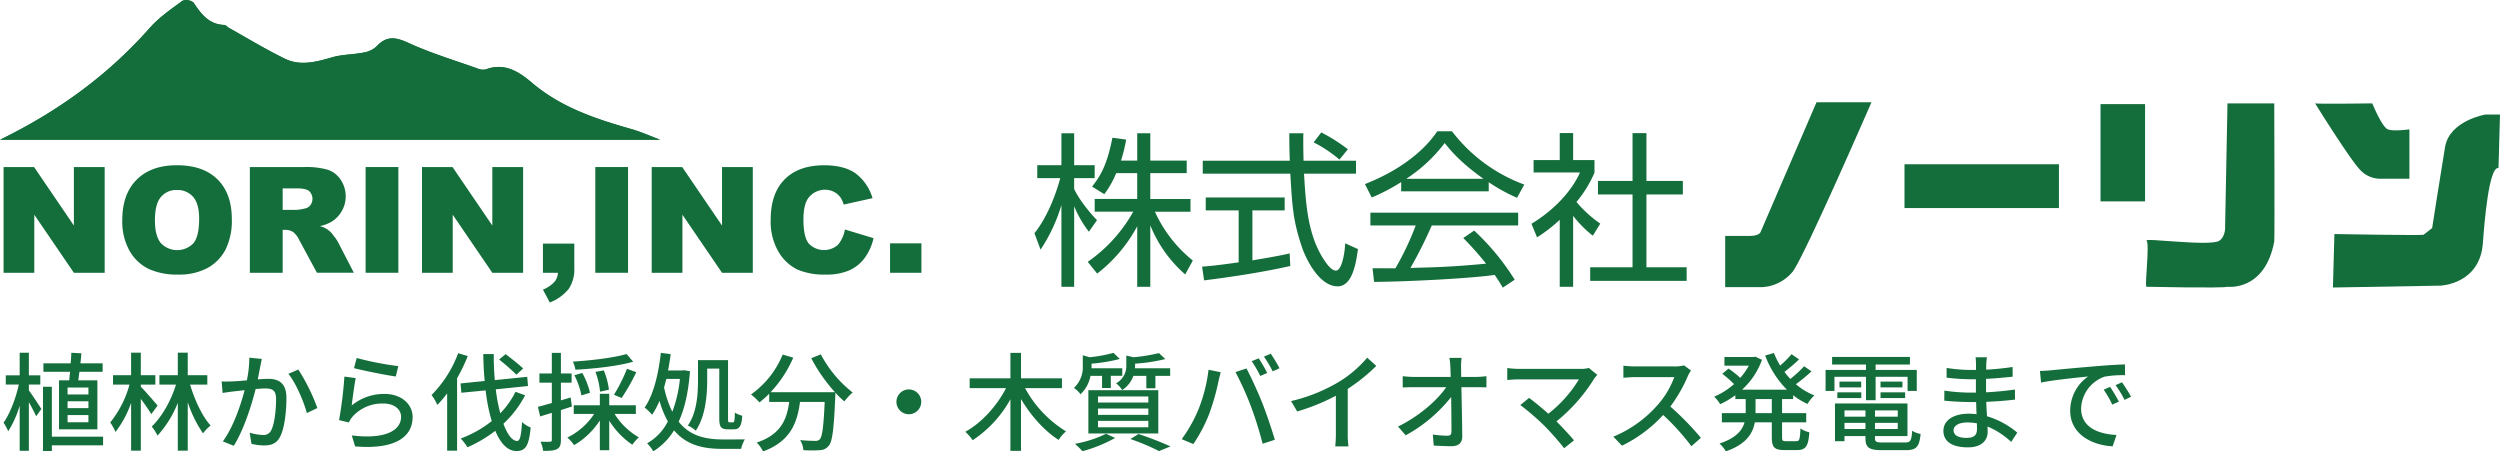 <svg xmlns="http://www.w3.org/2000/svg" width="800" height="144.462" viewBox="0 0 800 144.462"><g transform="translate(3984.198 303.76)"><path d="M27.53,4.138H20.858V1.914H27.53Zm0,4.38H20.858V6.328H27.53Zm0,4.516H20.858V10.742H27.53ZM18.121-.378v15.67H30.4V-.378H24.279c.137-.855.24-1.779.376-2.737H32.08v-2.7H24.964c.137-1.095.24-2.19.308-3.216l-3.216-.171c-.034,1.061-.1,2.224-.205,3.387H13.125v2.7h8.52c-.1.958-.171,1.916-.274,2.737ZM8.472.956h3.661V-1.986H8.472V-9.206H5.529v7.219H1.082V.956H5.256C4.332,5.3,2.382,10.365.363,13.171a16.106,16.106,0,0,1,1.505,2.737A31.919,31.919,0,0,0,5.529,7.7V22.169H8.472V6.6c.89,1.608,1.882,3.456,2.327,4.516l1.677-2.327c-.547-.89-3.079-4.722-4-5.953Zm23.745,16.7H15.828V1.675h-2.84V22.238h2.84V20.424H32.217ZM49.667,7.7c-.787-.958-4.277-5-5.372-6.022V.99h4.653V-2.021H44.295V-9.24H41.181v7.219H35.4V.99h5.269A33.135,33.135,0,0,1,34.509,13.1a16.43,16.43,0,0,1,1.677,3.045,32.9,32.9,0,0,0,5-9.306V22.135h3.114V5.541c1.232,1.677,2.635,3.7,3.353,4.893ZM65.577.99V-2.021H59.315V-9.24H56.133v7.219H50.248V.99h5.3C53.978,6.122,51,11.357,47.785,14.4a14.413,14.413,0,0,1,1.848,2.908,33.8,33.8,0,0,0,6.5-10.5V22.135h3.182V6.6a38.282,38.282,0,0,0,4.893,9.991,12.054,12.054,0,0,1,2.429-2.5C64,11.186,61.573,6.054,60.068.99ZM79.023-7.632a37.238,37.238,0,0,1-.787,7.254c-1.916.171-3.729.308-4.824.342-1.129.034-2.121.068-3.25,0l.308,3.7c.958-.171,2.5-.376,3.387-.479.753-.1,2.121-.24,3.661-.411-1.2,4.585-3.627,11.873-6.98,16.389l3.524,1.4c3.319-5.406,5.714-13.173,6.98-18.168,1.266-.1,2.4-.171,3.079-.171,2.156,0,3.456.479,3.456,3.387,0,3.524-.479,7.767-1.505,9.888A2.679,2.679,0,0,1,83.3,17.105a18.083,18.083,0,0,1-4.174-.719l.582,3.558a18.558,18.558,0,0,0,4,.513c2.4,0,4.14-.65,5.235-2.942,1.437-2.908,1.95-8.28,1.95-12.283,0-4.722-2.5-6.09-5.782-6.09-.787,0-1.984.068-3.387.171.308-1.54.616-3.182.821-4.208.137-.753.308-1.608.479-2.327ZM91.512-2.465c2.4,2.908,4.961,8.964,5.919,12.557l3.353-1.608a60.644,60.644,0,0,0-6.09-12.317ZM112.52-4.279c2.6.684,10.059,2.224,13.378,2.669l.787-3.319a98.206,98.206,0,0,1-13.31-2.6Zm.547,3.182-3.627-.479a125.974,125.974,0,0,1-1.711,13.925l3.148.753a7.751,7.751,0,0,1,1.129-1.813A12.713,12.713,0,0,1,122,7.046c3.25,0,5.577,1.745,5.577,4.243,0,4.482-5.3,7.288-15.773,5.953l1.061,3.524c13.207,1.095,18.408-3.285,18.408-9.409,0-4-3.49-7.39-9-7.39a16.355,16.355,0,0,0-10.5,3.7C112.04,5.575,112.622,1.024,113.067-1.1Zm53.581-3.079c-1.266-1.2-3.8-3.216-5.611-4.585L158.949-7.05a71.761,71.761,0,0,1,5.543,4.859Zm-20.8-4.893a37.307,37.307,0,0,1-8.52,13.378,15.963,15.963,0,0,1,1.848,3.182,34.233,34.233,0,0,0,3.148-3.7V22.135H145.5v-23.2a53.84,53.84,0,0,0,3.421-7.082ZM164.184,3.283a26.35,26.35,0,0,1-4.859,6.877A53.809,53.809,0,0,1,157.888,2.5l10.3-1.061-.24-2.942L157.581-.447a83,83,0,0,1-.342-8.348h-3.353c.034,2.942.171,5.851.445,8.622L146.6.614l.274,2.977,7.767-.753a56.63,56.63,0,0,0,1.95,9.82,36.09,36.09,0,0,1-9.922,5.577,18.052,18.052,0,0,1,2.156,2.806,42.333,42.333,0,0,0,8.9-5.269c1.677,4,3.9,6.467,6.775,6.467,2.84,0,4-1.574,4.551-7.527a9.037,9.037,0,0,1-2.771-1.745c-.24,4.311-.65,6.022-1.54,6.056-1.608,0-3.148-2.087-4.414-5.509a33.817,33.817,0,0,0,6.946-9.1ZM199.733-8.8c-4.072,1.2-11.154,2.053-17.176,2.429a10.429,10.429,0,0,1,.821,2.6c6.193-.342,13.549-1.163,18.476-2.566ZM198.159,5.267a66.787,66.787,0,0,0,4.687-8.246L199.87-4.074A53.938,53.938,0,0,1,195.7,4.241Zm-4.072-2.635a22.582,22.582,0,0,0-1.642-6.193l-2.669.479a23.5,23.5,0,0,1,1.471,6.33Zm-6.056.958a24.285,24.285,0,0,0-2.463-6.33l-2.532.719a24.414,24.414,0,0,1,2.258,6.467ZM181.839,5.1l-3.114.924V.374h3.421V-2.568h-3.421v-6.6h-2.908v6.6h-3.969V.374h3.969v6.5c-1.677.479-3.216.924-4.448,1.232l.719,3.079c1.129-.376,2.4-.753,3.729-1.163v8.656c0,.479-.171.582-.616.582-.376.034-1.642.034-3.011,0a10.158,10.158,0,0,1,.855,2.942c2.19,0,3.524-.1,4.448-.582.924-.513,1.232-1.369,1.232-2.942V9.133c1.163-.376,2.361-.753,3.524-1.129Zm20.871,5.269V7.594h-8.52V3.933H191.18V7.594h-8.348v2.771h6.535a21.541,21.541,0,0,1-8.588,7.561,12.185,12.185,0,0,1,2.156,2.429,24.15,24.15,0,0,0,8.246-7.9v9.512h3.011V12.521a25.34,25.34,0,0,0,7.39,7.7,13.752,13.752,0,0,1,2.087-2.361,21.955,21.955,0,0,1-7.767-7.493ZM225.531-4.142H229.4V11.8c0,2.669.513,3.49,2.737,3.49h1.95c1.779,0,2.463-1.061,2.669-4.345a8.438,8.438,0,0,1-2.361-.992c-.068,2.5-.171,3.114-.582,3.114h-1.095c-.445,0-.513-.137-.513-1.232V-6.845h-9.614V-.31c0,4.174-.308,10.162-3.25,14.4a8.957,8.957,0,0,1,2.532,1.642c3.114-4.551,3.661-11.359,3.661-16.047ZM216.807-.823a41.286,41.286,0,0,1-2.429,10.5,31.881,31.881,0,0,1-2.635-7.8c.24-.855.479-1.779.719-2.7Zm1.3-2.806-.547.1h-4.551c.342-1.711.616-3.456.855-5.235l-3.148-.411c-.821,6.911-2.327,13.412-5.2,17.484a19.428,19.428,0,0,1,2.4,2.327,27.162,27.162,0,0,0,2.361-4.448,29.47,29.47,0,0,0,2.669,6.569,16.518,16.518,0,0,1-6.638,7.014,13.184,13.184,0,0,1,1.984,2.566,20.725,20.725,0,0,0,6.638-6.706c4.037,4.79,9.443,5.919,15.431,5.919h6.022a11.51,11.51,0,0,1,1.2-3.045c-1.471.034-5.851.034-7.048.034-5.44-.034-10.436-1.026-14.131-5.68,1.916-4.14,3.114-9.409,3.627-16.149Zm40.716-3.832a52.561,52.561,0,0,0,7.6,10.88h-20.6a38.45,38.45,0,0,0,7.254-11.051l-3.387-.992A29.037,29.037,0,0,1,239.559,4.138a23.866,23.866,0,0,1,2.7,2.532A29.159,29.159,0,0,0,245.376,3.9V6.533h6.4c-.719,5.406-2.532,10.4-10.4,13a10.043,10.043,0,0,1,2.019,2.84c8.793-3.216,10.983-9.2,11.838-15.842h7.9c-.342,7.938-.787,11.154-1.574,11.975a1.834,1.834,0,0,1-1.471.479c-.787,0-2.737-.034-4.824-.24a7.3,7.3,0,0,1,1.061,3.216,38.57,38.57,0,0,0,5.3,0,3.689,3.689,0,0,0,2.806-1.4c1.163-1.334,1.642-5.3,2.087-15.67.034-.308.034-1.026.034-1.334a31.25,31.25,0,0,0,2.874,2.806,17.5,17.5,0,0,1,2.669-2.84A37.884,37.884,0,0,1,261.9-8.693ZM286.092,6.5a3.969,3.969,0,1,0,3.969-3.969A3.972,3.972,0,0,0,286.092,6.5Zm52.965-4.38V-1.028h-13.1V-9.172h-3.387v8.143H309.529V2.119h11.633c-2.908,5.68-7.869,11.154-13.036,13.96a15.924,15.924,0,0,1,2.361,2.7,37.09,37.09,0,0,0,12.078-13.1V22.2h3.387V5.609c3.182,5.338,7.527,10.23,12.044,13.07a12.956,12.956,0,0,1,2.361-2.737,36.716,36.716,0,0,1-13.1-13.823Zm27-3.935V2.154h2.908V-1.815h4.722V-4.245H362.425a7.443,7.443,0,0,0,.034-.855v-.616a55.974,55.974,0,0,0,9.683-1.471L370.089-9.1a55.259,55.259,0,0,1-8.143,1.334l-2.292-.547v3.079A6.326,6.326,0,0,1,356.369.58a7.313,7.313,0,0,1,1.95,2.156,8.861,8.861,0,0,0,3.593-4.551Zm-15.465,14.4H366.7v2.053H350.587Zm0-3.935H366.7v2.019H350.587Zm0-3.866H366.7v1.95H350.587Zm-3.079,11.838h22.377V2.769H347.508Zm4.38-18.442v3.9h2.806v-3.9h3.661V-4.245H348.5A5.8,5.8,0,0,0,348.534-5v-.719a51.767,51.767,0,0,0,9.033-1.505l-2.019-1.95a46.8,46.8,0,0,1-7.6,1.4l-2.224-.616V-5.1a9.028,9.028,0,0,1-2.84,7.151A8.5,8.5,0,0,1,345.01,4.07a10.82,10.82,0,0,0,3.182-5.885Zm1.266,18.544a37.408,37.408,0,0,1-9.957,3.216,22.355,22.355,0,0,1,2.4,2.361,45.325,45.325,0,0,0,10.47-4.243Zm7.8,1.677a69.152,69.152,0,0,1,9.17,3.866l3.661-1.505a108.082,108.082,0,0,0-10.23-3.969ZM402.012-7.427l-2.224.924a41.151,41.151,0,0,1,2.737,4.722l2.224-.958A42.928,42.928,0,0,0,402.012-7.427ZM405.878-8.9l-2.19.924a38.15,38.15,0,0,1,2.806,4.722l2.19-.992A49.442,49.442,0,0,0,405.878-8.9Zm-23.2,17.963a44.7,44.7,0,0,1-5.3,9.375l3.729,1.574a49.635,49.635,0,0,0,5.03-9.546A72.944,72.944,0,0,0,389.147-.07c.171-.753.479-2.053.718-2.908l-3.9-.787A50.149,50.149,0,0,1,382.681,9.065ZM399.548,8a116.719,116.719,0,0,1,3.729,11.907l3.9-1.266c-.924-3.216-2.737-8.554-4.037-11.838-1.369-3.456-3.661-8.417-5.03-10.983l-3.524,1.163A96.952,96.952,0,0,1,399.548,8Zm30.965-5.645A56.755,56.755,0,0,0,439.648-5L436.74-7.632A37.426,37.426,0,0,1,427.81.032a53.731,53.731,0,0,1-15.431,6.227l1.95,3.319a65.586,65.586,0,0,0,12.386-5.03V16.729a39.652,39.652,0,0,1-.205,4.037h4.243a25.729,25.729,0,0,1-.24-4.037Zm36.3-3.832-.034-2.942a19.218,19.218,0,0,1,.171-3.148h-3.9a21.693,21.693,0,0,1,.308,3.148c.034.821.068,1.813.1,2.942H451.521a26.85,26.85,0,0,1-3.421-.24V1.914q1.694-.1,3.49-.1h10.436c-2.737,4.037-8.622,9.306-15.431,12.591l2.464,2.806A47.4,47.4,0,0,0,463.6,4.959c.068,4.14.1,8.451.1,11.017,0,.924-.342,1.369-1.266,1.369a35.235,35.235,0,0,1-4.687-.376l.274,3.524c1.813.1,3.8.205,5.68.205,2.292,0,3.456-1.095,3.456-3.079-.034-4.414-.171-10.743-.274-15.807h5c.855,0,2.087.034,3.011.068V-1.713a27.533,27.533,0,0,1-3.182.24Zm40.853-2.874a8.784,8.784,0,0,1-2.635.308H485.257a29.648,29.648,0,0,1-3.7-.274V-.481c.719-.068,2.327-.205,3.7-.205h19.229A40.344,40.344,0,0,1,494.7,10.3c-2.258-2.019-4.859-4.106-6.159-5.064l-2.806,2.292a80.254,80.254,0,0,1,7.7,6.638,88.324,88.324,0,0,1,6.33,7.185l3.148-2.532c-1.369-1.642-3.593-4.037-5.611-6.056A54.694,54.694,0,0,0,509.378-.926a12.1,12.1,0,0,1,.992-1.2Zm30.451-.821a10.378,10.378,0,0,1-2.977.342H522.448a36.607,36.607,0,0,1-3.729-.24V-1.2c.547-.034,2.4-.205,3.729-.205h12.557a28.149,28.149,0,0,1-5.44,9.033A38.445,38.445,0,0,1,515.5,17.653l2.771,2.874a43.789,43.789,0,0,0,13.173-9.82A74,74,0,0,1,540.48,20.7l3.045-2.669A90.942,90.942,0,0,0,533.739,8a46.828,46.828,0,0,0,5.611-9.751,11.815,11.815,0,0,1,.992-1.779Zm28.091,15.294h-5.2V5.609h5.2Zm6.843-4.516V4.378a21.675,21.675,0,0,0,4.585,2.806,12.229,12.229,0,0,1,2.19-2.737A21.421,21.421,0,0,1,573.908.853a50.425,50.425,0,0,0,5-4.106l-2.361-1.642a36.992,36.992,0,0,1-4.414,4.072c-.65-.719-1.3-1.471-1.882-2.258a54.093,54.093,0,0,0,4.687-4l-2.4-1.677A33.54,33.54,0,0,1,568.878-5.1a25.968,25.968,0,0,1-1.984-4.037l-2.806.821A30.747,30.747,0,0,0,571.034,2.6H556.7a23.579,23.579,0,0,0,6.364-9.546l-2.087-.992-.582.1h-9.341v2.771h7.8a21.67,21.67,0,0,1-2.737,3.9,30.036,30.036,0,0,0-3.764-2.977l-1.984,1.677A35.944,35.944,0,0,1,554.131.819a23.485,23.485,0,0,1-6.364,4.037,10.725,10.725,0,0,1,1.916,2.4,27.055,27.055,0,0,0,4.858-2.874V5.609h3.319v4.516h-7.63v2.942h7.254c-.719,2.566-2.737,5.03-8.006,6.775a10.789,10.789,0,0,1,2.019,2.5c6.467-2.224,8.622-5.645,9.272-9.272h5.44v4.687c0,3.25.787,4.174,4,4.174h4.174c2.669,0,3.558-1.266,3.832-5.68a8.74,8.74,0,0,1-2.84-1.232c-.137,3.387-.308,4.072-1.3,4.072H570.76c-1.095,0-1.266-.171-1.266-1.334V13.068h7.733V10.126h-7.733V5.609Zm23.3.376h3.079V-1.507h10.23V3.009H612.6V-3.7H599.432V-5.442h10.983V-7.871H585.507v2.429h10.846V-3.7H583.419V3.009h2.84V-1.507h10.093Zm4.653-.684h7.869V3.454h-7.869Zm0-5.269V1.88h7.014V.032ZM587.183,5.3h7.664V3.454h-7.664Zm.684-5.269V1.88h6.946V.032Zm1.608,15.157v-1.95h6.706v1.95Zm6.706-5.953v2.019h-6.706V9.236Zm10.333,2.019h-7.288V9.236h7.288Zm-7.288,3.935v-1.95h7.288v1.95Zm2.532,4.311c-2.121,0-2.532-.205-2.532-1.4v-.65h10.4V7.012h-23.2V19.09h3.045V17.448h6.706v.65c0,3.079,1.163,3.866,5.372,3.866h7.493c3.456,0,4.38-1.061,4.79-5.2a6.639,6.639,0,0,1-2.7-1.026c-.205,3.182-.547,3.764-2.258,3.764Zm30.109-4.208c0,2.19-1.4,2.737-3.319,2.737-2.908,0-4.174-.992-4.174-2.429,0-1.4,1.54-2.5,4.414-2.5a17.682,17.682,0,0,1,3.045.274C631.868,14.163,631.868,14.813,631.868,15.292Zm12.9,1.061a26.977,26.977,0,0,0-9.683-5.235c-.1-1.471-.205-3.079-.24-4.619,3.25-.137,6.056-.342,9.2-.719l-.034-3.216c-2.908.411-5.885.719-9.238.89V-.857c3.216-.137,6.056-.445,8.52-.684l-.034-3.114a82.238,82.238,0,0,1-8.451.855c0-.684.034-1.3.034-1.677.034-.924.137-1.677.205-2.292h-3.627a21.416,21.416,0,0,1,.137,2.156V-3.7h-1.745a51.466,51.466,0,0,1-7.664-.65v3.114a68.127,68.127,0,0,0,7.7.513h1.677V3.556h-1.745a57.92,57.92,0,0,1-8.348-.65L621.4,6.122c2.361.274,6.193.445,8.349.445h1.848c.034,1.232.068,2.6.137,3.866-.821-.068-1.642-.137-2.5-.137-5.064,0-8.109,2.258-8.109,5.474,0,3.421,2.771,5.3,7.9,5.3,4.414,0,6.261-2.361,6.261-4.927,0-.479-.034-1.061-.034-1.745a25.384,25.384,0,0,1,7.562,4.927Zm29.7-14.644-2.053.89a32.352,32.352,0,0,1,2.737,4.79l2.121-.958A47.776,47.776,0,0,0,674.465,1.709Zm3.8-1.471-2.053.924a32.113,32.113,0,0,1,2.874,4.722l2.087-1.026A53.541,53.541,0,0,0,678.263.238ZM652.02-3.389,652.362.34c3.8-.821,12.112-1.642,15.055-1.95A13.422,13.422,0,0,0,661.7,9.373c0,7.459,6.946,11.017,13.583,11.359l1.232-3.627c-5.577-.274-11.325-2.292-11.325-8.485a11.2,11.2,0,0,1,7.459-10.162,32.477,32.477,0,0,1,6.6-.479l-.034-3.456c-2.292.068-5.714.274-9.306.582-6.227.513-12.283,1.095-14.747,1.334C654.484-3.492,653.32-3.423,652.02-3.389Z" transform="translate(-3983.432 -181.673)" fill="#146e3b"/><g transform="translate(-3984.198 -303.76)"><g transform="translate(0 0)"><g><path d="M65.118,136.938H276.405c-3.221-1.2-6.233-2.561-9.379-3.454-11.337-3.218-22.4-6.923-31.613-14.724-4.257-3.605-8.786-6.587-14.848-4.336a4.22,4.22,0,0,1-2.6-.271c-7.444-2.655-15.063-4.943-22.218-8.236-4.085-1.88-6.971-2.267-10.139,1.154a7.9,7.9,0,0,1-4.116,1.964c-3.34.654-6.858.587-10.1,1.525-5.037,1.458-10.11,2.856-15.009.491-6.162-2.973-12.023-6.569-18.008-9.907-.511-.284-.969-.923-1.466-.939-4.933-.155-7.409-3.47-9.84-7.127a3.631,3.631,0,0,0-3.516-.637c-3.658,2.68-7.508,5.313-10.48,8.678C99.682,116.29,83.691,127.882,65.118,136.938Z" transform="translate(-65.118 -92.217)" fill="#146e3b"/><path d="M65.118,136.938c18.573-9.056,34.564-20.649,47.962-35.818,2.972-3.365,6.822-6,10.48-8.678a3.631,3.631,0,0,1,3.516.637c2.431,3.657,4.907,6.972,9.84,7.127.5.017.955.655,1.466.939,5.985,3.338,11.846,6.934,18.008,9.907,4.9,2.365,9.972.967,15.009-.491,3.238-.938,6.757-.871,10.1-1.525a7.9,7.9,0,0,0,4.116-1.964c3.168-3.421,6.054-3.034,10.139-1.154,7.155,3.293,14.774,5.581,22.218,8.236a4.22,4.22,0,0,0,2.6.271c6.062-2.251,10.592.73,14.848,4.336,9.211,7.8,20.276,11.506,31.613,14.724,3.145.893,6.158,2.253,9.379,3.454Z" transform="translate(-65.118 -92.217)" fill="#146e3b"/></g><g transform="translate(1.142 52.877)"><path d="M66.074,136.948h9.762l12.739,18.718V136.948h9.854V170.78H88.575L75.905,152.2V170.78H66.074Z" transform="translate(-66.074 -136.371)" fill="#146e3b"/><path d="M97.861,153.982q0-8.285,4.615-12.9t12.855-4.616q8.446,0,13.016,4.535t4.57,12.7a20.838,20.838,0,0,1-2,9.728,14.234,14.234,0,0,1-5.77,5.908,19.045,19.045,0,0,1-9.4,2.112,21.643,21.643,0,0,1-9.474-1.824,14.257,14.257,0,0,1-6.08-5.77A19.144,19.144,0,0,1,97.861,153.982Zm10.454.047q0,5.123,1.9,7.361a7.209,7.209,0,0,0,10.4.047q1.844-2.192,1.845-7.87,0-4.777-1.926-6.98a6.586,6.586,0,0,0-5.227-2.2,6.351,6.351,0,0,0-5.078,2.24Q108.314,148.857,108.315,154.028Z" transform="translate(-59.875 -136.465)" fill="#146e3b"/><path d="M132.024,170.78V136.948h17.423a25.331,25.331,0,0,1,7.408.831,7.891,7.891,0,0,1,4.131,3.082,9.552,9.552,0,0,1-2.934,13.65,12.593,12.593,0,0,1-3.671,1.338,7.079,7.079,0,0,1,4.393,3.026,13.389,13.389,0,0,1,1.465,2.1l5.062,9.8H153.489L147.9,160.441a7.886,7.886,0,0,0-1.892-2.607,4.4,4.4,0,0,0-2.562-.784h-.924V170.78Zm10.5-20.124h4.408a15.685,15.685,0,0,0,2.769-.461,2.765,2.765,0,0,0,1.7-1.061,3.428,3.428,0,0,0-.381-4.478q-1.038-.877-3.9-.877h-4.592Z" transform="translate(-53.212 -136.371)" fill="#146e3b"/><path d="M163.019,136.948H173.5V170.78H163.019Z" transform="translate(-47.167 -136.371)" fill="#146e3b"/><path d="M178.12,136.948h9.762l12.74,18.718V136.948h9.854V170.78h-9.854L187.953,152.2V170.78H178.12Z" transform="translate(-44.222 -136.371)" fill="#146e3b"/><path d="M210.506,157.457h10.039v7.731a11.342,11.342,0,0,1-1.777,6.74,14.5,14.5,0,0,1-6.07,4.362l-2.193-4.109a10.492,10.492,0,0,0,3.681-2.481,5.046,5.046,0,0,0,1.12-2.919h-4.8Z" transform="translate(-37.906 -132.371)" fill="#146e3b"/><path d="M224.526,136.948H235V170.78H224.526Z" transform="translate(-35.172 -136.371)" fill="#146e3b"/><path d="M239.628,136.948h9.763l12.739,18.718V136.948h9.854V170.78H262.13L249.461,152.2V170.78h-9.833Z" transform="translate(-32.227 -136.371)" fill="#146e3b"/><path d="M295.24,157.028,304.4,159.8a16.873,16.873,0,0,1-2.907,6.439,12.616,12.616,0,0,1-4.927,3.9,18.422,18.422,0,0,1-7.488,1.316,21.77,21.77,0,0,1-9.013-1.6,14.291,14.291,0,0,1-6.035-5.639,19.115,19.115,0,0,1-2.538-10.332q0-8.394,4.466-12.9t12.635-4.509q6.392,0,10.051,2.585a15.2,15.2,0,0,1,5.435,7.939l-9.232,2.054a7.907,7.907,0,0,0-1.015-2.261,6,6,0,0,0-2.146-1.846,6.6,6.6,0,0,0-8.285,2.212q-1.43,2.121-1.43,6.661,0,5.625,1.708,7.71a6.741,6.741,0,0,0,9.336.4A10.422,10.422,0,0,0,295.24,157.028Z" transform="translate(-26.012 -136.465)" fill="#146e3b"/><path d="M303.453,157.38h10.039V166.8H303.453Z" transform="translate(-19.779 -132.386)" fill="#146e3b"/></g></g><g transform="translate(331.026 32.722)"><g transform="translate(221.032)"><path d="M453.97,175.4h-7.84v16.4h11.642a13.55,13.55,0,0,0,9.98-4.991c3.8-4.989,25.186-54.172,25.186-54.172H475.354l-17.82,41.342S457.3,175.4,453.97,175.4Z" transform="translate(-446.129 -132.631)" fill="#146e3b"/><rect width="49.421" height="14.018" transform="translate(57.381 19.839)" fill="#146e3b"/><rect width="14.256" height="31.126" transform="translate(120.107 0.593)" fill="#146e3b"/><path d="M562.02,177.023c.158-.842,0-44.194,0-44.194H547.051l-.777,40.245s-.108,2.582-1.837,3.712c-2.956,1.932-24.353-1.071-23.284,0s-.713,14.731,0,14.731,24.126.524,25.9,0C547.051,191.517,559.007,193.105,562.02,177.023Z" transform="translate(-386.314 -132.473)" fill="#146e3b"/><path d="M551.055,132.829c1.188.238,18.3,0,18.3,0s3.088,7.6,4.989,8.316,6.891,0,6.891,0v15.8H572.2a8.821,8.821,0,0,1-6.414-2.5C562.7,151.6,551.055,132.829,551.055,132.829Z" transform="translate(-362.28 -132.473)" fill="#146e3b"/><path d="M583.212,173.3c-1.425.237-28.513-.237-28.513-.237l-.475,17.108,34.333-.594s12.713-.356,13.662-13.663c.463-6.47,1.9-24.473,4.991-24l.48-17.106h-4.627s-11.541,1.9-12.966,10.455-4.12,25.884-4.12,25.884Z" transform="translate(-359.748 -130.89)" fill="#146e3b"/></g><g transform="translate(0 9.287)"><path d="M340.695,169.653a34.937,34.937,0,0,1-4.714-8.154v25.787H331.9V161.129a52.575,52.575,0,0,1-6.671,14.242l-1.959-5.241c4.5-5.611,7.148-13.45,8.26-17.633h-7.36v-4.131H331.9V138.147h4.077v10.219h6.567V152.5h-6.567v3.44c1.06,2.544,4.449,7.1,7.308,10.01Zm19.647,17.633h-4.183v-19.38a47.315,47.315,0,0,1-12.815,15.143l-3.019-3.76a48.024,48.024,0,0,0,14.562-16.045H342.548V159.17h13.61v-8.263h-6.727a29.606,29.606,0,0,1-3.812,6.727L341.7,155.2c2.648-3.282,4.82-6.882,6.515-15.62l4.4.583a48.242,48.242,0,0,1-1.643,6.725h5.191v-8.737h4.183v8.737h11.649v4.023H360.341v8.263h12.867v4.075H361.824a42.379,42.379,0,0,0,12.126,15.622l-2.436,4.449a41.192,41.192,0,0,1-11.173-15.728Z" transform="translate(-323.274 -137.51)" fill="#146e3b"/><path d="M381.317,180.734c-7.625,1.747-17.475,3.336-27.59,4.608l-.635-4.4c2.225-.158,5.03-.423,11.7-1.376V162.94H354.258v-4.129h25.258v4.129H369.191v15.992c7.625-1.27,9.9-1.747,11.914-2.226Zm4.183-42.468c-.054,1.8-.054,3.919.054,8.789h16.786v4.131H385.71c.585,9.848,1.166,20.015,6.727,28.066.581.846,2.065,2.965,3.494,2.965s2.648-3.6,2.965-8.738l4.079,1.855c-.583,4.023-1.641,11.912-6.513,11.912-5.878,0-10.221-8.789-11.545-12.92-2.7-8.155-2.965-12.392-3.6-23.14H353.3v-4.131h27.852c-.1-2.488-.158-5.665-.158-8.789Zm11.543,8.418a41.464,41.464,0,0,0-8.26-5.507L391.219,138a52.525,52.525,0,0,1,8.526,5.4Z" transform="translate(-299.446 -137.628)" fill="#146e3b"/><path d="M421.666,157.015H393.653V154.05a61.455,61.455,0,0,1-9.426,4.926l-2.172-4.289c15.78-6.2,21.712-14.774,23.142-16.894h4.712a51.283,51.283,0,0,0,23.14,17.052l-2.33,4.237a57.28,57.28,0,0,1-9.055-4.978Zm-4.66,12.551a77.33,77.33,0,0,1,12.974,15.726l-3.812,2.544c-.847-1.43-1.482-2.438-2.594-4.079-8.844,1.27-30.448,2.224-38.6,2.224l-.477-4.341H391.8a90.725,90.725,0,0,0,6.513-13.717H383.8v-4.077h47.286v4.077H403.449a144.145,144.145,0,0,1-6.831,13.609c1.324-.052,7.256-.211,8.368-.263,6.461-.266,11.914-.741,15.832-1.112a96.934,96.934,0,0,0-7.306-8.208Zm2.965-16.575c-7.466-5.293-10.537-9.107-12.391-11.437A49.254,49.254,0,0,1,395.3,152.99Z" transform="translate(-276.3 -137.793)" fill="#146e3b"/><path d="M425.013,187.311h-4.289V165.865a49.24,49.24,0,0,1-7.254,5.611l-1.8-4.341c8.789-5.3,13.715-12.126,15.516-16.415H412.356v-3.971h8.368v-8.632h4.289v8.632h6.831v4.023a37.085,37.085,0,0,1-5.773,9.373,38.227,38.227,0,0,0,7.626,6.937l-2.384,3.865a35.793,35.793,0,0,1-6.3-6.353Zm23.457-49.194v15.3h11.651v4.343H448.47v23.3h12.869v4.343H430.466v-4.343h13.557v-23.3H432.956V153.42h11.067v-15.3Z" transform="translate(-252.635 -137.534)" fill="#146e3b"/></g></g></g></g></svg>